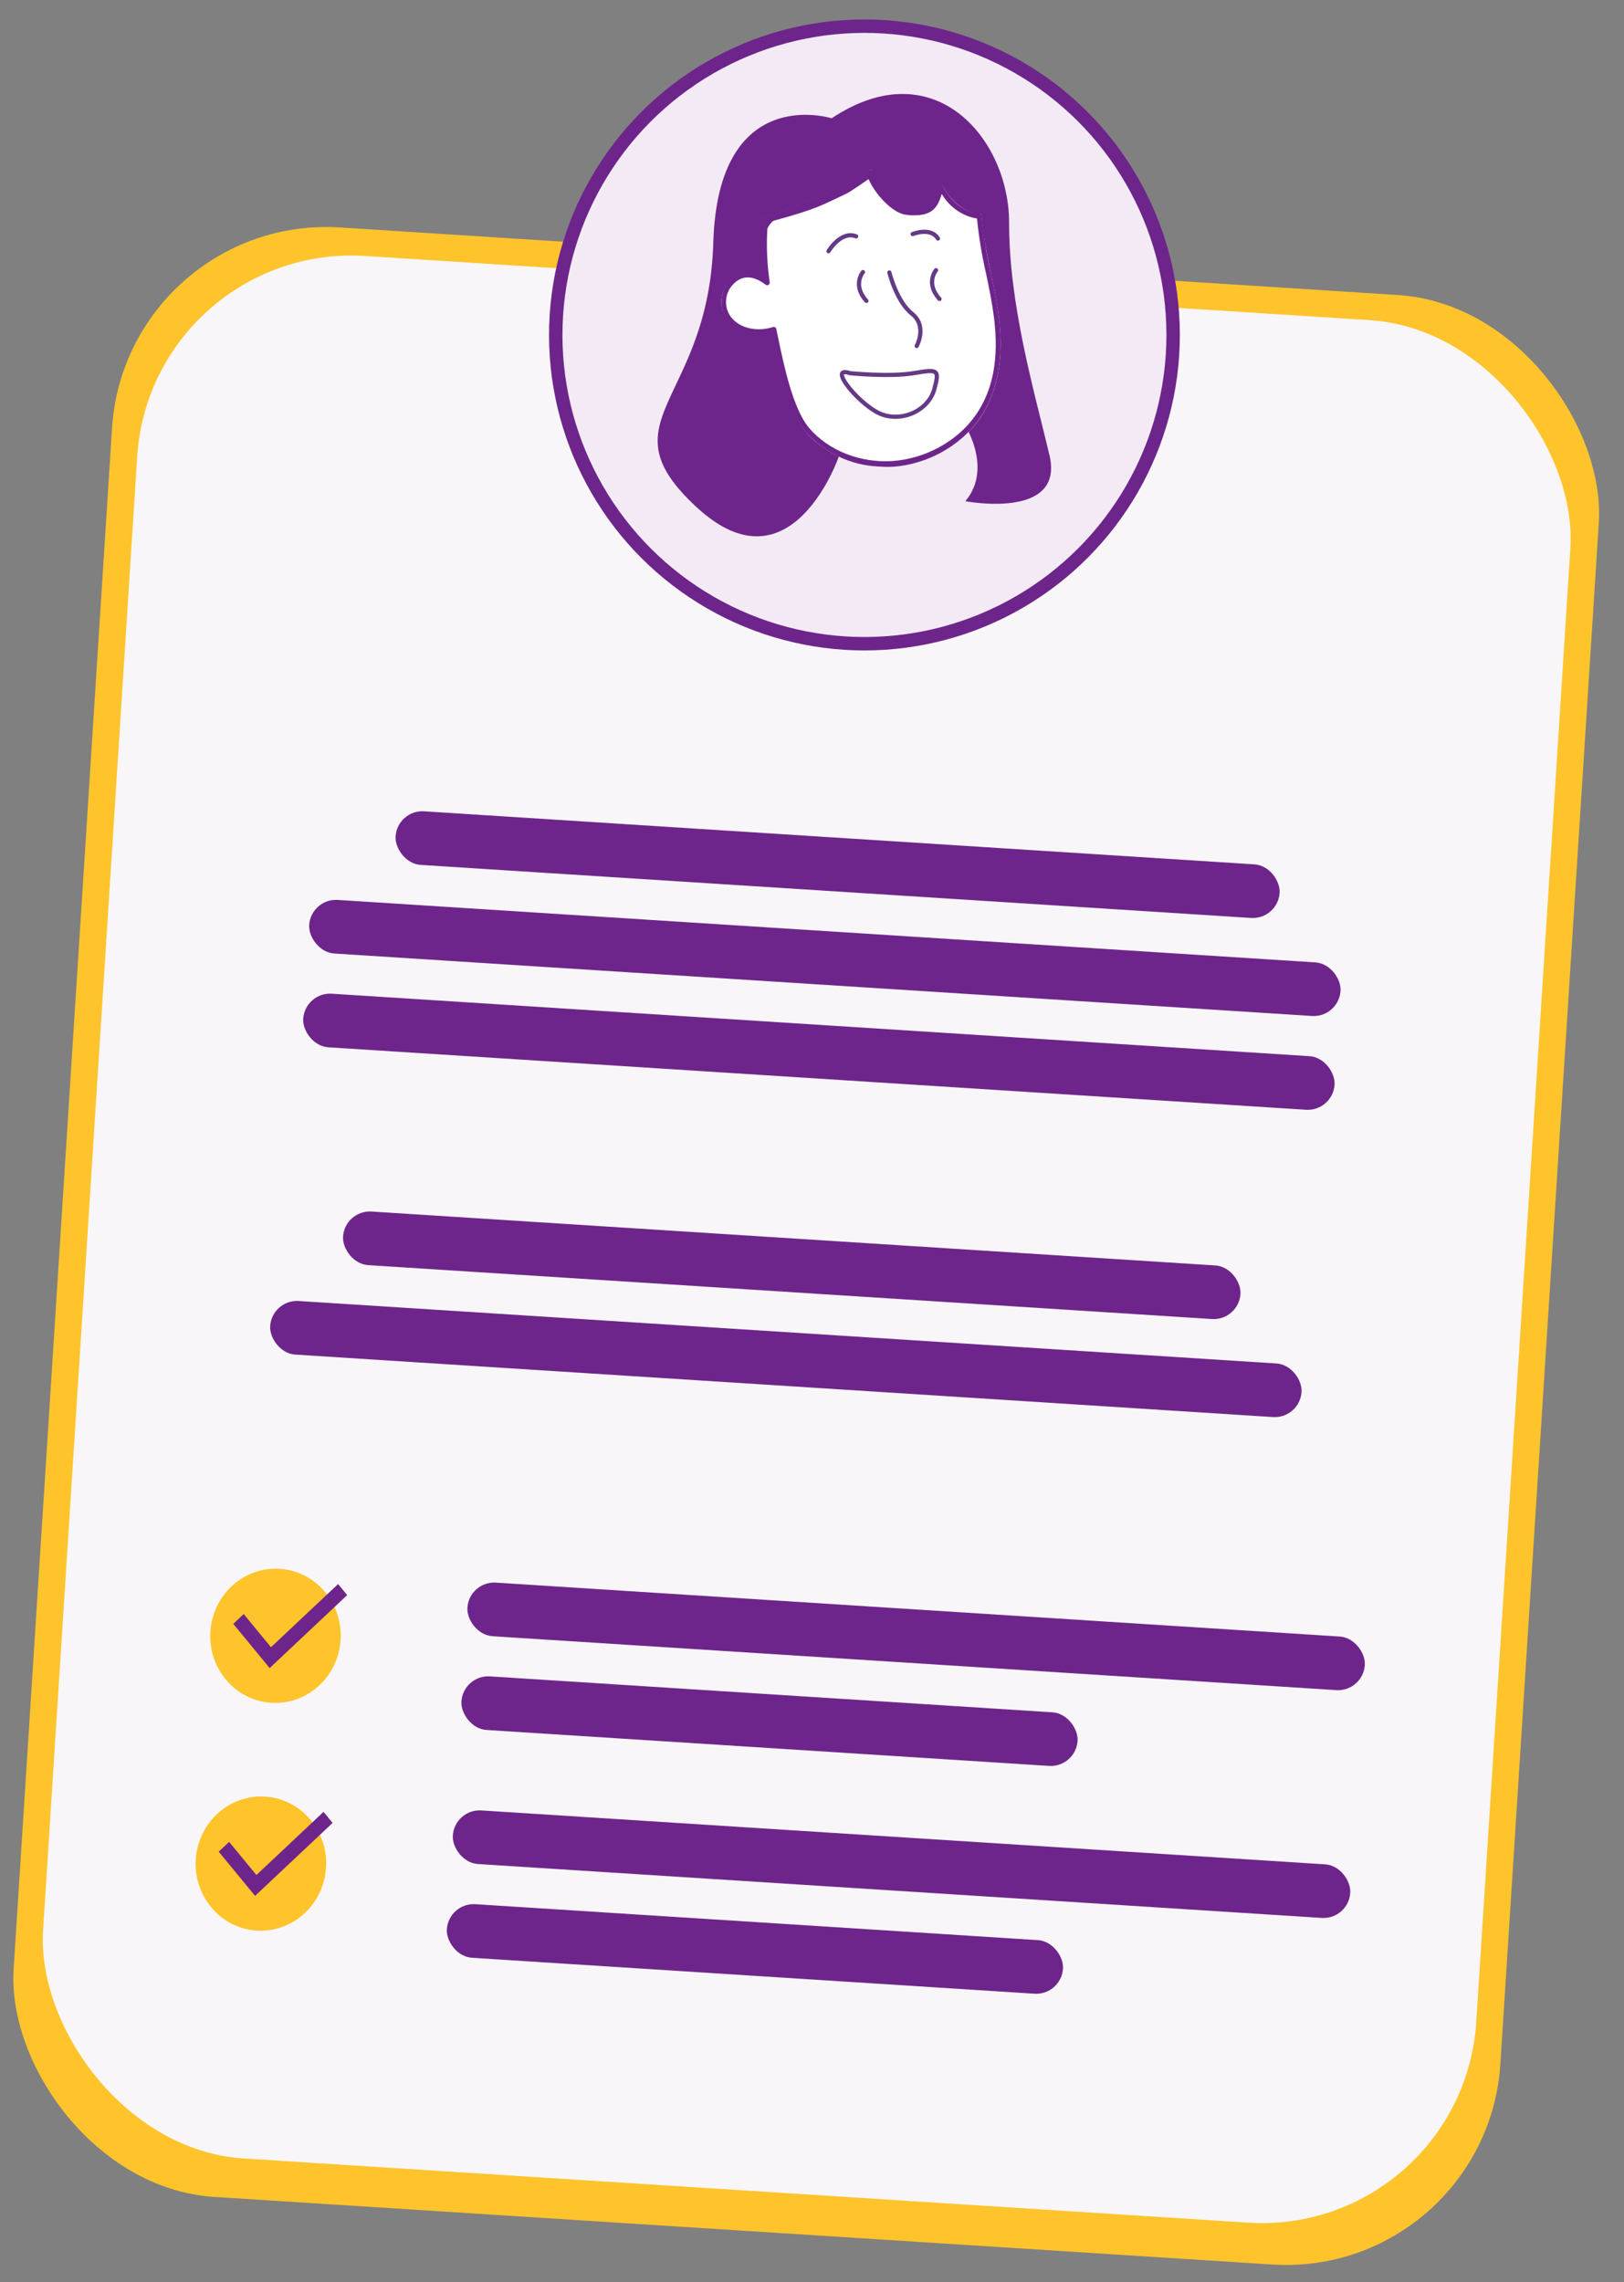 <?xml version="1.0" encoding="UTF-8"?> <svg xmlns="http://www.w3.org/2000/svg" width="121" height="170" viewBox="0 0 121 170" fill="none"><rect x="0" y="0" width="121" height="170" fill="#808080" stroke="none"/><rect x="9.367" y="15.922" width="111" height="147" rx="16" transform="rotate(3.655 9.367 15.922)" fill="#FFC42B"></rect><rect x="11.242" y="18.047" width="107" height="142" rx="16" transform="rotate(3.655 11.242 18.047)" fill="#F8F6F9"></rect><rect x="23.164" y="66.906" width="77" height="4" rx="2" transform="rotate(3.655 23.164 66.906)" fill="#6E258B"></rect><rect x="22.719" y="73.891" width="77" height="4" rx="2" transform="rotate(3.655 22.719 73.891)" fill="#6E258B"></rect><rect x="25.688" y="90.117" width="67" height="4" rx="2" transform="rotate(3.655 25.688 90.117)" fill="#6E258B"></rect><rect x="20.258" y="96.781" width="77" height="4" rx="2" transform="rotate(3.655 20.258 96.781)" fill="#6E258B"></rect><rect x="29.602" y="60.305" width="66" height="4" rx="2" transform="rotate(3.655 29.602 60.305)" fill="#6E258B"></rect><circle cx="64.407" cy="24.95" r="23" transform="rotate(3.655 64.407 24.95)" fill="#F3EAF6" stroke="#6E258B"></circle><rect x="34.953" y="117.758" width="67" height="4" rx="2" transform="rotate(3.655 34.953 117.758)" fill="#6E258B"></rect><rect x="34.508" y="124.742" width="46" height="4" rx="2" transform="rotate(3.655 34.508 124.742)" fill="#6E258B"></rect><ellipse cx="20.525" cy="121.847" rx="4.861" ry="5" transform="rotate(3.655 20.525 121.847)" fill="#FFC42B"></ellipse><path d="M20.091 124.252L17.381 120.957L18.158 120.227L20.19 122.697L25.191 117.993L25.868 118.816L20.091 124.252Z" fill="#6E258B"></path><rect x="33.867" y="134.727" width="67" height="4" rx="2" transform="rotate(3.655 33.867 134.727)" fill="#6E258B"></rect><rect x="33.422" y="141.711" width="46" height="4" rx="2" transform="rotate(3.655 33.422 141.711)" fill="#6E258B"></rect><ellipse cx="19.439" cy="138.815" rx="4.861" ry="5" transform="rotate(3.655 19.439 138.815)" fill="#FFC42B"></ellipse><path d="M19.005 141.22L16.295 137.926L17.072 137.195L19.104 139.666L24.105 134.961L24.782 135.785L19.005 141.22Z" fill="#6E258B"></path><path d="M61.962 8.812C61.962 8.812 53.498 6.116 53.145 18.08C52.791 30.044 44.858 31.275 51.912 37.789C58.965 44.303 62.5 34 62.5 34C62.5 34 58.081 32.01 59.5 29C60.919 25.99 71.622 31.218 71.622 31.218C71.622 31.218 74.132 34.695 71.927 37.334C71.927 37.334 79.343 38.755 78.194 33.91C77.045 29.064 75.18 22.74 75.184 16.562C75.189 10.383 69.634 3.706 61.962 8.812Z" fill="#6E258B"></path><path d="M73.12 15.975C73.123 15.917 71.462 16.04 70.216 13.824C69.872 14.934 69.653 16.114 67.518 15.857C66.482 15.737 65.074 13.81 64.762 12.685C64.762 12.685 67.075 12.24 56.881 16.309C56.867 16.529 56.878 16.747 56.869 16.952C56.793 18.312 56.854 19.675 57.05 21.017C55.801 20.073 54.841 20.338 54.169 21.202C53.854 21.616 53.703 22.147 53.748 22.678C53.794 23.209 54.032 23.697 54.411 24.035C55.18 24.754 56.452 24.94 57.536 24.583C57.963 26.548 58.666 30.535 60.077 32.187C61.579 33.945 64.091 34.931 66.598 34.746C69.106 34.562 71.556 33.21 72.959 31.238C74.537 28.994 74.747 26.206 74.42 23.635C74.093 21.064 73.305 18.568 73.12 15.975Z" fill="white"></path><path d="M65.429 34.748C63.382 34.657 61.449 33.735 60.017 32.166C58.738 30.668 58.062 27.414 57.611 25.26L57.517 24.804C56.994 24.958 56.447 24.981 55.917 24.871C55.387 24.761 54.889 24.522 54.461 24.171C54.052 23.804 53.796 23.276 53.748 22.702C53.7 22.128 53.864 21.555 54.205 21.108C54.93 20.179 55.885 20.023 56.93 20.649C56.787 19.48 56.745 18.298 56.803 17.118L56.806 17.069C56.818 16.891 56.83 16.69 56.818 16.445C56.819 16.404 56.832 16.365 56.854 16.332C56.876 16.299 56.907 16.273 56.942 16.259C62.326 14.108 64.034 13.284 64.576 12.972L64.578 12.945C64.569 12.919 64.565 12.891 64.567 12.863C64.569 12.835 64.576 12.807 64.588 12.782C64.601 12.758 64.62 12.736 64.641 12.72C64.663 12.703 64.688 12.692 64.714 12.688C64.806 12.671 65.092 12.616 65.147 12.848C65.17 12.938 65.172 13.014 65.034 13.134C65.463 14.194 66.657 15.404 67.504 15.5C69.329 15.712 69.564 15.138 69.868 14.125C69.872 14.064 69.908 14.002 69.926 13.938C69.937 13.902 69.958 13.869 69.986 13.845C70.014 13.82 70.047 13.805 70.083 13.8C70.118 13.796 70.154 13.803 70.186 13.82C70.218 13.837 70.244 13.863 70.263 13.895C70.931 15.08 71.811 15.754 72.887 15.895C72.986 15.901 73.133 15.91 73.142 16.098C73.277 17.526 73.505 18.94 73.826 20.331C74.05 21.4 74.279 22.508 74.42 23.618C74.816 26.739 74.321 29.305 72.946 31.24C71.533 33.229 69.09 34.578 66.562 34.767C66.184 34.785 65.806 34.778 65.429 34.748ZM57.669 24.349C57.699 24.351 57.727 24.361 57.752 24.377C57.774 24.391 57.793 24.409 57.808 24.431C57.823 24.453 57.834 24.478 57.839 24.505C57.883 24.706 57.928 24.926 57.977 25.161C58.389 27.145 59.079 30.465 60.292 31.887C61.734 33.575 64.133 34.516 66.551 34.336C68.969 34.155 71.313 32.869 72.661 30.97C74.008 29.072 74.44 26.662 74.058 23.648C73.92 22.557 73.695 21.457 73.473 20.396C73.16 19.042 72.933 17.666 72.792 16.277C72.259 16.191 71.749 15.984 71.297 15.669C70.845 15.355 70.46 14.94 70.168 14.453C69.866 15.42 69.486 16.233 67.504 16C66.524 15.888 65.211 14.498 64.718 13.343C64.498 13.47 63.476 14.232 63.004 14.453C61.223 15.287 60.953 15.536 57.633 16.445C57.504 16.5 57.169 16.945 57.172 17.073L57.169 17.123C57.098 18.423 57.158 19.727 57.347 21.011C57.353 21.05 57.349 21.091 57.334 21.128C57.319 21.164 57.294 21.195 57.263 21.217C57.232 21.239 57.196 21.25 57.159 21.249C57.122 21.249 57.086 21.236 57.056 21.213C56.024 20.435 55.154 20.483 54.471 21.357C54.193 21.724 54.06 22.194 54.101 22.664C54.142 23.134 54.355 23.564 54.692 23.862C55.355 24.502 56.537 24.703 57.587 24.363C57.613 24.351 57.642 24.347 57.669 24.353L57.669 24.349Z" fill="#6E258B"></path><path d="M64.296 20.266C64.296 20.266 63.482 21.229 64.555 22.411" stroke="#643A86" stroke-width="0.314" stroke-miterlimit="10" stroke-linecap="round" stroke-linejoin="round"></path><path d="M69.741 20.125C69.741 20.125 68.927 21.088 70 22.27" stroke="#643A86" stroke-width="0.314" stroke-miterlimit="10" stroke-linecap="round" stroke-linejoin="round"></path><path d="M61.73 18.71C61.73 18.71 62.65 17.162 63.789 17.605" stroke="#643A86" stroke-width="0.314" stroke-miterlimit="10" stroke-linecap="round" stroke-linejoin="round"></path><path d="M68 17.437C68 17.437 69.332 16.882 69.886 17.769" stroke="#643A86" stroke-width="0.314" stroke-miterlimit="10" stroke-linecap="round" stroke-linejoin="round"></path><path d="M66.266 20.297C66.266 20.297 66.784 22.442 67.949 23.369C69.115 24.295 68.301 25.773 68.301 25.773" stroke="#643A86" stroke-width="0.314" stroke-miterlimit="10" stroke-linecap="round" stroke-linejoin="round"></path><path d="M63.326 27.798C63.326 27.798 66.258 28.093 68.062 27.798C69.865 27.502 70.028 27.486 69.612 28.994C69.197 30.501 67.384 31.414 65.793 30.9C64.203 30.385 61.526 27.17 63.326 27.798Z" stroke="#643A86" stroke-width="0.314" stroke-miterlimit="10" stroke-linecap="round" stroke-linejoin="round"></path></svg> 
